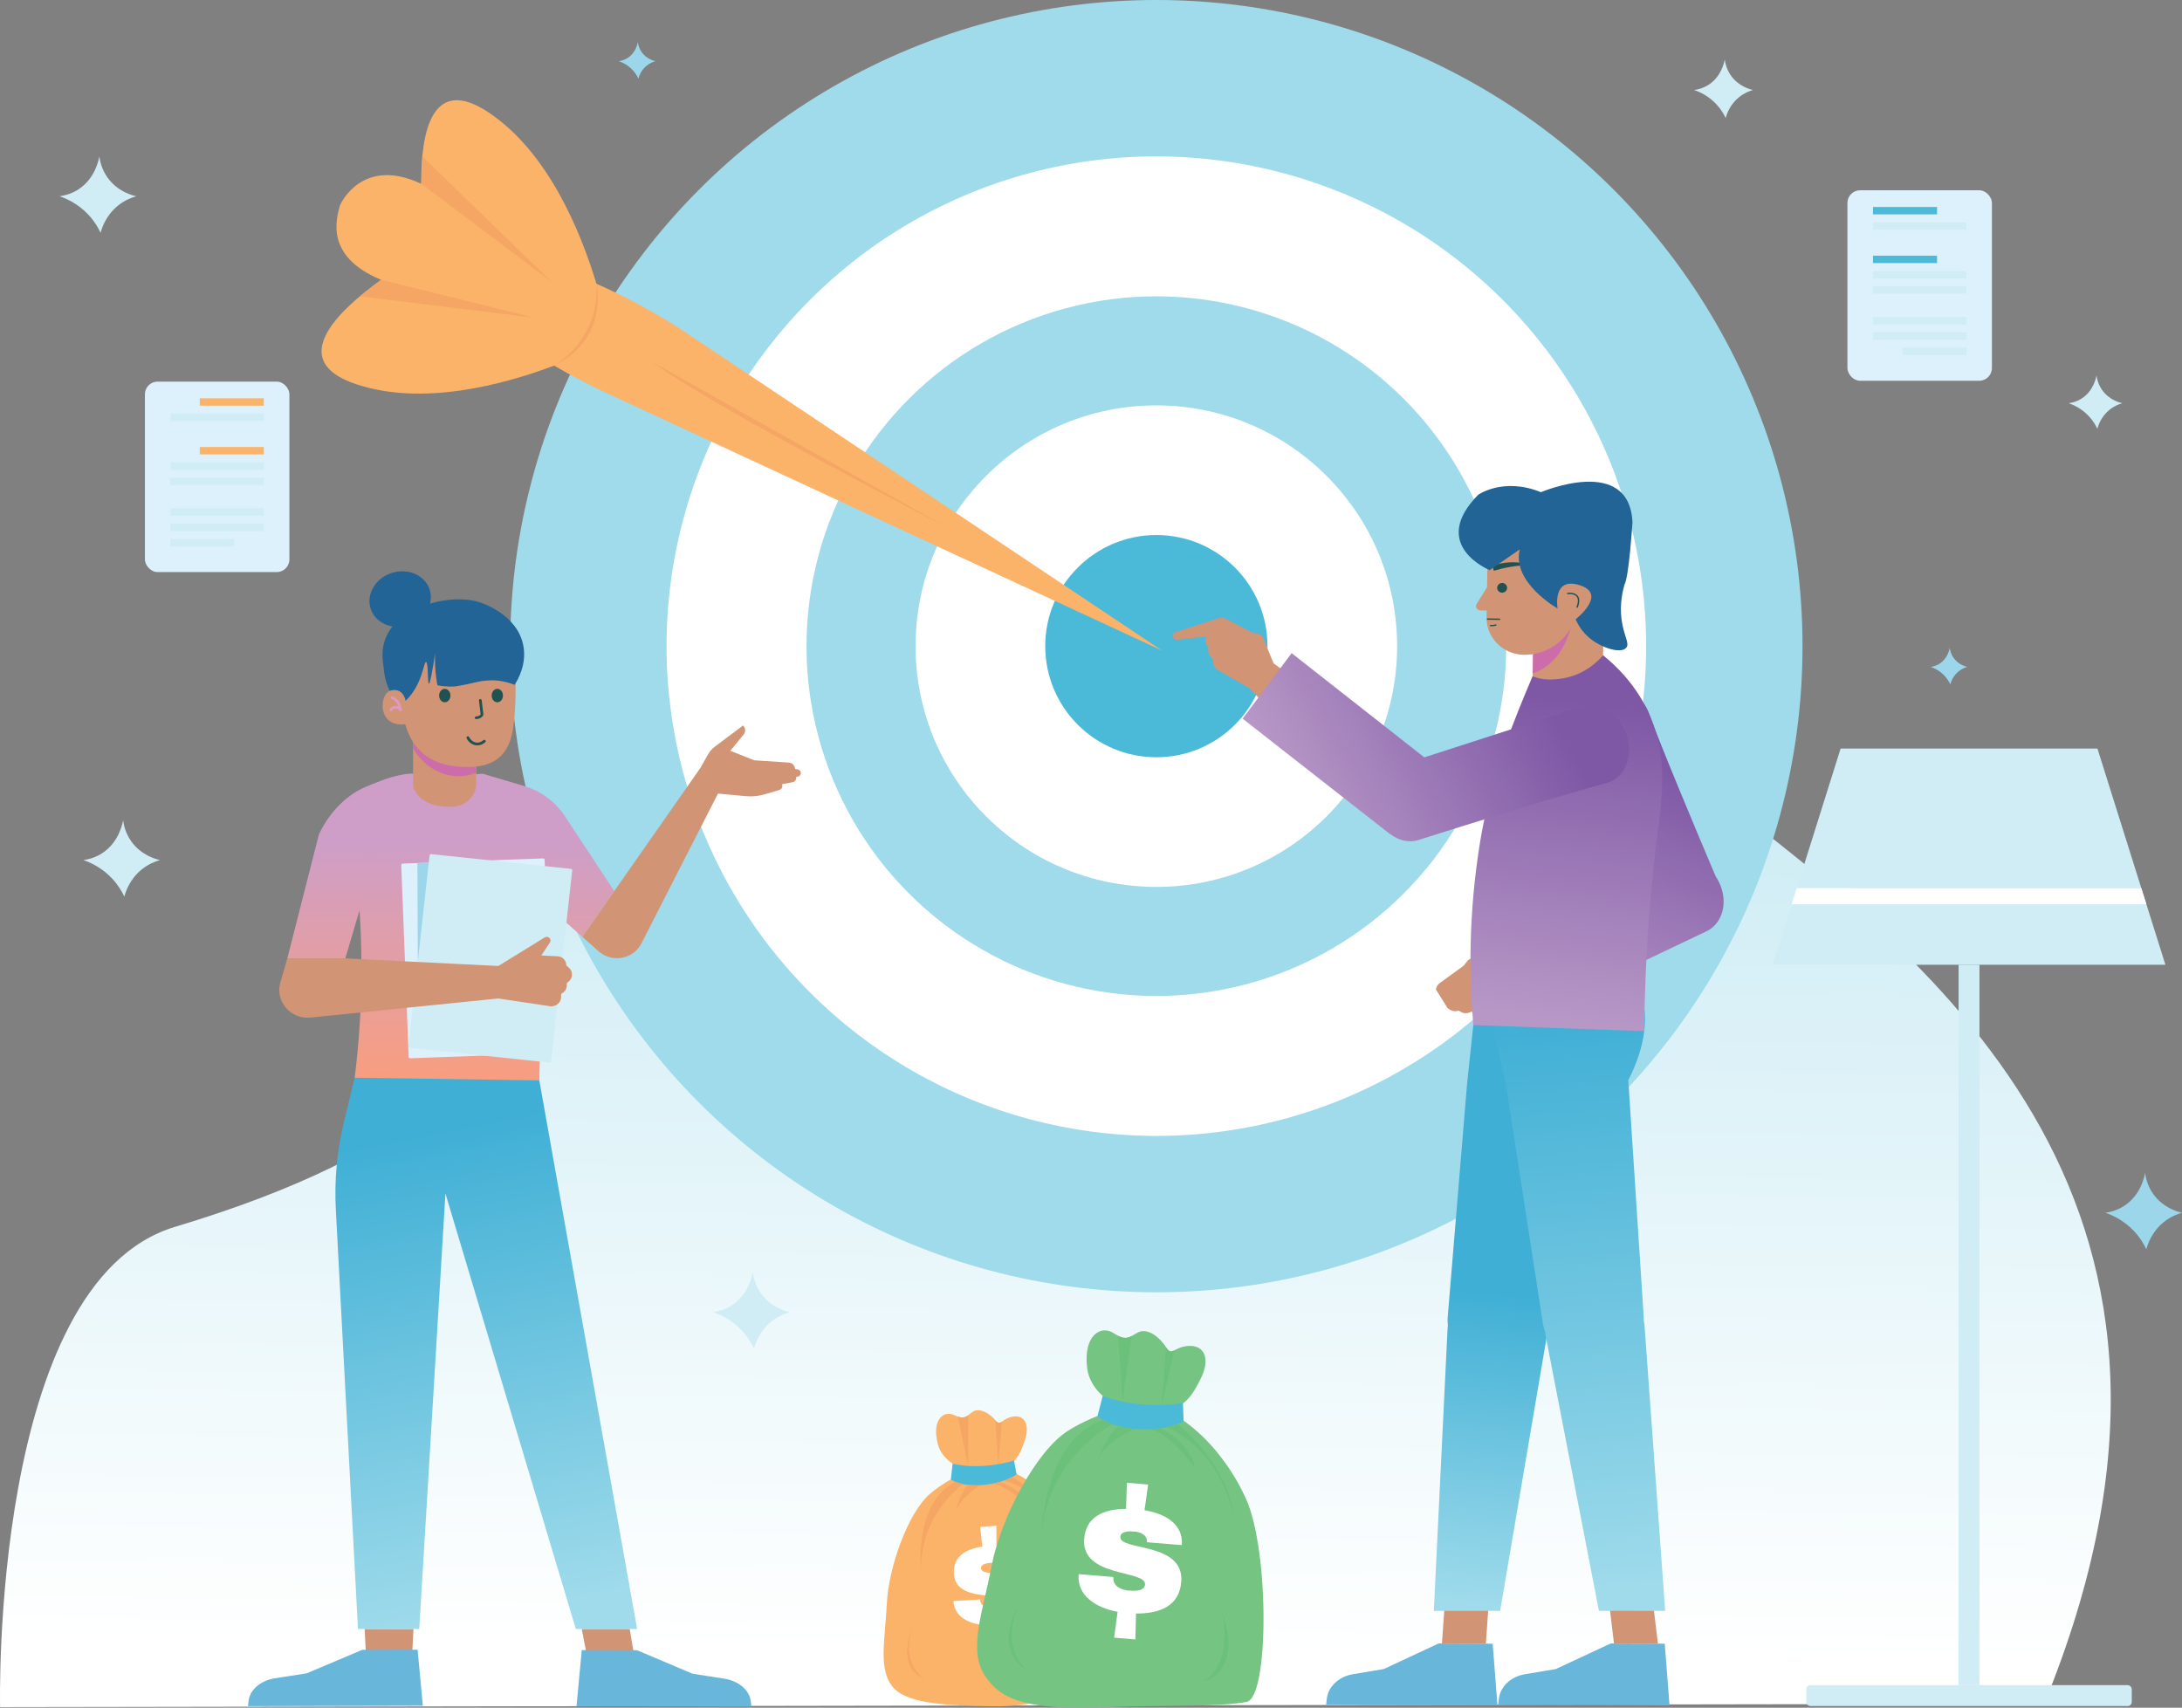 <?xml version="1.0" encoding="UTF-8"?>
<svg id="Layer_2" data-name="Layer 2" xmlns="http://www.w3.org/2000/svg" xmlns:xlink="http://www.w3.org/1999/xlink" viewBox="0 0 1456.22 1139.75">
  <rect x="0" y="0" width="1456.22" height="1139.75" fill="#808080" stroke="none"/>
  <defs>
    <style>
      .cls-1 {
        fill: url(#linear-gradient-2);
      }

      .cls-2 {
        fill: #68b6da;
      }

      .cls-3 {
        fill: #fff;
      }

      .cls-4 {
        fill: #75c482;
      }

      .cls-5 {
        fill: #fbb369;
      }

      .cls-6 {
        fill: #4b2659;
      }

      .cls-7 {
        fill: #6bc17a;
      }

      .cls-8 {
        fill: #dcf1fb;
      }

      .cls-9 {
        fill: #d19475;
      }

      .cls-10 {
        fill: url(#linear-gradient-6);
      }

      .cls-11 {
        fill: #9fdbeb;
      }

      .cls-12 {
        fill: #215252;
      }

      .cls-13 {
        fill: #cd6caa;
      }

      .cls-14 {
        fill: #9cd6eb;
      }

      .cls-15 {
        fill: #4bbad8;
      }

      .cls-16 {
        fill: url(#linear-gradient-5);
      }

      .cls-17 {
        fill: url(#linear-gradient-7);
      }

      .cls-18 {
        fill: #f5a664;
      }

      .cls-19 {
        fill: #d0edf5;
      }

      .cls-20 {
        fill: url(#linear-gradient-3);
      }

      .cls-21 {
        fill: url(#linear-gradient);
      }

      .cls-22 {
        fill: #df99c3;
      }

      .cls-23 {
        fill: url(#linear-gradient-4);
      }

      .cls-24 {
        fill: url(#linear-gradient-8);
      }

      .cls-25 {
        fill: #216495;
      }
    </style>
    <linearGradient id="linear-gradient" x1="703.52" y1="1102.55" x2="709.84" y2="552.71" gradientUnits="userSpaceOnUse">
      <stop offset="0" stop-color="#fff"/>
      <stop offset="1" stop-color="#d0edf5"/>
    </linearGradient>
    <linearGradient id="linear-gradient-2" x1="995.43" y1="1071.83" x2="1030.44" y2="713.81" gradientUnits="userSpaceOnUse">
      <stop offset="0" stop-color="#9fdbeb"/>
      <stop offset=".58" stop-color="#3fafd5"/>
    </linearGradient>
    <linearGradient id="linear-gradient-3" x1="1073.91" y1="1061.32" x2="1043.46" y2="676.96" gradientUnits="userSpaceOnUse">
      <stop offset="0" stop-color="#9fdbeb"/>
      <stop offset="1" stop-color="#3fafd5"/>
    </linearGradient>
    <linearGradient id="linear-gradient-4" x1="1038.21" y1="683.68" x2="1113.6" y2="512.57" gradientUnits="userSpaceOnUse">
      <stop offset="0" stop-color="#b797c6"/>
      <stop offset="1" stop-color="#7e58a5"/>
    </linearGradient>
    <linearGradient id="linear-gradient-5" x1="1035.37" y1="679.67" x2="1062.47" y2="469.6" xlink:href="#linear-gradient-4"/>
    <linearGradient id="linear-gradient-6" x1="864.51" y1="536.44" x2="1020.37" y2="450.04" xlink:href="#linear-gradient-4"/>
    <linearGradient id="linear-gradient-7" x1="334.14" y1="1078.47" x2="270.89" y2="757.72" xlink:href="#linear-gradient-3"/>
    <linearGradient id="linear-gradient-8" x1="299.39" y1="715.71" x2="301.64" y2="563.24" gradientUnits="userSpaceOnUse">
      <stop offset="0" stop-color="#f79e82"/>
      <stop offset="1" stop-color="#ce9ec8"/>
    </linearGradient>
  </defs>
  <g id="CHARACTER">
    <path class="cls-21" d="m.06,1139.34s-6.63-283.41,116.71-320.52c332.81-100.14,197.33-246.32,385.71-397.61,188.38-151.28,485.94-10.19,640.12,107.23,154.18,117.42,356.93,278.19,221.67,608.69L.06,1139.34Z"/>
    <path class="cls-5" d="m654.56,978.21s-19.82,6.6-34.12,18.98c-14.3,12.38-27.36,48.39-28.59,73.05-1.22,24.66-5.94,44.21,4.27,56,10.22,11.78,40.44,12.02,66.46,12.57,26.02.56,61.18-8.34,67.66-17.87,6.48-9.53.73-77.47-14.7-102.1-15.43-24.62-41.37-42.69-60.98-40.63Z"/>
    <path class="cls-5" d="m652.14,983.48s-22.08-3.61-26.29-19.8c-4.2-16.2,4-22.54,10.92-19.26,6.92,3.28,7.82,1.16,12.23-2.07,4.41-3.23,11.5.89,15.24,5.48,3.74,4.59,3.94-1.15,11.89-2.39,7.95-1.24,11.25,5.92,7.78,15.92-3.47,10-6.68,20.63-31.77,22.12Z"/>
    <path class="cls-3" d="m664.99,1031.56c10.71.24,20.68,4.28,21.3,14.94l-17.77,1.04c-.33-4.02-4.51-4.65-7.11-4.49-1.63.1-6.91.4-6.72,3.67.43,7.3,32.73-2.2,33.94,18.44.73,12.39-8.7,17.57-20.56,19.13l1.54,13.12-10.85.64-.11-13.3c-11.11-.51-21.69-5.09-22.34-16.23l17.77-1.04.02.38c.38,4.89,5.91,5.53,8.7,5.37,2.69-.16,7.96-.66,7.75-4.21-.44-7.59-32.79,1.25-33.96-18.73-.67-11.53,8-16.47,18.99-18.07l-1.45-13.22,10.85-.64v13.21Z"/>
    <path class="cls-15" d="m635.75,976.88l-1.17,10.49s5.95,4.91,21.03,3.75c15.09-1.15,22.82-7.11,22.82-7.11l-1.69-9.26s-20.24,6.8-40.99,2.12Z"/>
    <path class="cls-18" d="m668.66,948.78l-2.42,28.53-2-29.48s2.29,3.25,4.42.95Z"/>
    <path class="cls-18" d="m646.2,978.36l-.11-33.77s-2.52,2.54-6.86.86l6.97,32.91Z"/>
    <path class="cls-18" d="m642.66,990.5s-30.24,21.02-27.85,60.83c0,0-5.99-47.99,22.83-62.32,0,0,3.68,1.24,5.02,1.49Z"/>
    <path class="cls-18" d="m670.33,988.06l5.24-2.3s27.81,15.65,34.93,42.78c0,0-9.85-31.57-40.17-40.48Z"/>
    <path class="cls-18" d="m646.17,991.04s5.01.44,8.02.19c0,0-13.77,8.36-16.48,18.22,0,0,2.72-13.41,8.46-18.41Z"/>
    <path class="cls-18" d="m667.07,989.11s15.97,4.48,20.44,17.69c0,0-15.66-16.98-26.35-16.36l5.91-1.33Z"/>
    <path class="cls-7" d="m708.08,1080.67s8.62,24.14-6.47,36.64c0,0,19.83-6.04,6.47-36.64Z"/>
    <path class="cls-18" d="m608.5,1087.49s-11.06,25.06,8.58,33.07c0,0-15.8-8.74-8.58-33.07Z"/>
    <circle class="cls-11" cx="771.72" cy="431.24" r="431.24"/>
    <circle class="cls-3" cx="771.72" cy="431.24" r="326.87" transform="translate(-78.9 672) rotate(-45)"/>
    <circle class="cls-11" cx="771.72" cy="431.24" r="233.47" transform="translate(-78.9 672) rotate(-45)"/>
    <path class="cls-3" d="m932.41,431.24c0,88.75-71.94,160.69-160.69,160.69s-160.69-71.94-160.69-160.69,71.94-160.68,160.69-160.68,160.69,71.94,160.69,160.68Z"/>
    <path class="cls-15" d="m845.89,431.24c0,40.96-33.2,74.16-74.16,74.16s-74.16-33.2-74.16-74.16,33.2-74.16,74.16-74.16,74.16,33.2,74.16,74.16Z"/>
    <rect class="cls-19" x="1307.12" y="643.89" width="13.93" height="480.78"/>
    <rect class="cls-19" x="1205.48" y="1124.68" width="217.21" height="13.93" rx="2.65" ry="2.65"/>
    <polygon class="cls-19" points="1445.15 643.89 1183.03 643.89 1228.38 499.6 1399.79 499.6 1445.15 643.89"/>
    <polygon class="cls-3" points="1199.1 592.78 1429.12 592.89 1432.45 603.49 1195.73 603.49 1199.1 592.78"/>
    <rect class="cls-8" x="96.71" y="254.69" width="96.43" height="127.11" rx="8.45" ry="8.45"/>
    <rect class="cls-5" x="133.33" y="265.83" width="42.74" height="4.93"/>
    <rect class="cls-19" x="113.79" y="276.06" width="62.28" height="4.93"/>
    <rect class="cls-5" x="133.33" y="298.34" width="42.74" height="4.93"/>
    <rect class="cls-19" x="113.61" y="359.71" width="42.74" height="4.93"/>
    <rect class="cls-19" x="113.79" y="308.57" width="62.28" height="4.93"/>
    <rect class="cls-19" x="113.79" y="318.8" width="62.28" height="4.93"/>
    <rect class="cls-19" x="113.79" y="339.25" width="62.28" height="4.93"/>
    <rect class="cls-19" x="113.79" y="349.48" width="62.28" height="4.93"/>
    <rect class="cls-8" x="1232.93" y="127" width="96.43" height="127.11" rx="8.45" ry="8.45" transform="translate(2562.29 381.11) rotate(-180)"/>
    <rect class="cls-15" x="1250" y="138.14" width="42.74" height="4.93"/>
    <rect class="cls-19" x="1250" y="148.37" width="62.28" height="4.93" transform="translate(2562.29 301.66) rotate(-180)"/>
    <rect class="cls-15" x="1250" y="170.65" width="42.74" height="4.93"/>
    <rect class="cls-19" x="1269.73" y="232.01" width="42.74" height="4.93" transform="translate(2582.19 468.96) rotate(-180)"/>
    <rect class="cls-19" x="1250" y="180.87" width="62.28" height="4.93" transform="translate(2562.29 366.68) rotate(-180)"/>
    <rect class="cls-19" x="1250" y="191.1" width="62.28" height="4.93" transform="translate(2562.29 387.13) rotate(-180)"/>
    <rect class="cls-19" x="1250" y="211.56" width="62.28" height="4.93" transform="translate(2562.29 428.05) rotate(-180)"/>
    <rect class="cls-19" x="1250" y="221.78" width="62.28" height="4.93" transform="translate(2562.29 448.5) rotate(-180)"/>
    <path class="cls-5" d="m775.52,434.2l-316.56-211.38c-19.33-12.91-39.72-24.08-60.92-33.45-10.84-35.89-32.54-87.95-71.8-114.23-37.95-25.4-45.32,12.75-45.11,47.53-34.84-16.43-50.79,6.59-54.3,14.56-2.14,8.49-10.51,33.74,27.53,49.53-29.7,21.3-63.35,54.14-16.54,69.7,43.89,14.59,96.97.74,132.02-12.46,11.23,6.6,22.77,12.67,34.6,18.15l371.08,172.05Z"/>
    <path class="cls-4" d="m760.06,936.82s-26.92,4.92-47.74,18.37c-20.82,13.44-44.36,57.75-50.46,89.51-6.1,31.76-15.81,56.26-4.72,73.42,11.09,17.16,29.73,23.38,82.29,21.23,34.06-1.39,75.67,0,92.64-3.53,14.78-3.07,15.14-100.36-.36-135.12-15.5-34.77-45.84-62.95-71.65-63.87Z"/>
    <path class="cls-4" d="m755.96,943.21s-27.98-8.73-30.47-30.5c-2.48-21.78,9.31-28.5,17.69-22.98,8.38,5.53,9.93,2.94,16.24-.44,6.31-3.38,14.76,3.26,18.76,9.89,4.01,6.63,5.31-.77,15.86-.92,10.54-.15,13.51,9.74,7.17,22.08-6.34,12.34-12.45,25.53-45.26,22.87Z"/>
    <path class="cls-3" d="m763.82,1007.93c13.85,2.27,26.04,9.34,24.9,23.28l-23.24-1.91c.31-5.28-5-6.85-8.4-7.13-2.13-.18-9.04-.74-9.39,3.52-.78,9.55,42.86,3.14,40.65,30.14-1.33,16.2-14.51,21.19-30.18,21.04l-.41,17.3-14.19-1.16,2.3-17.27c-14.32-2.69-27.2-10.58-26.01-25.15l23.24,1.91-.04.5c-.4,6.42,6.65,8.26,10.3,8.56,3.52.29,10.45.61,10.83-4.04.82-9.92-42.76-4.39-40.62-30.52,1.24-15.07,13.4-19.9,27.95-19.96l.55-17.41,14.19,1.16-2.42,17.13Z"/>
    <path class="cls-15" d="m735.91,931.65l-3.44,13.39s6.81,7.45,26.59,8.72c19.78,1.27,30.9-5.04,30.9-5.04l-.5-12.32s-27.5,5.12-53.56-4.76Z"/>
    <polygon class="cls-9" points="962.31 1096.89 966.11 1043.34 995.38 1043.46 991.64 1097 962.31 1096.89"/>
    <path class="cls-2" d="m960.07,1096.88l-36.57,17.05-20.58,3.44c-9.46,1.58-16.57,8.31-17.46,16.53l-.42,3.84,114.34.43-3.19-41.16-36.13-.14Z"/>
    <path class="cls-1" d="m1087.21,649.08h-100.24l-7.64,72.1c-.12.82-.21,1.66-.26,2.5l-12.94,155.87c-.1,1.66-.04,3.31.17,4.93-.11.76-.19,1.52-.23,2.29l-9.17,188.33h44.26l31.1-183.03c.2-1.16.3-2.32.33-3.46.21-.77.4-1.54.54-2.34l27.56-155.47c.59-3.31.61-6.59.14-9.76l15.12-.49,11.27-71.48Z"/>
    <polygon class="cls-9" points="1077.14 1096.89 1070.71 1043.34 1099.99 1043.46 1106.47 1097 1077.14 1096.89"/>
    <path class="cls-2" d="m1074.9,1096.88l-36.57,17.05-20.58,3.44c-9.46,1.58-16.57,8.31-17.46,16.53l-.42,3.84,114.34.43-3.19-41.16-36.13-.14Z"/>
    <path class="cls-20" d="m1097.51,884.66c-.08-1.17-.26-2.32-.5-3.45.02-.79.02-1.58-.03-2.38l-10.23-157.01c-.03-.42-.07-.84-.1-1.26h.23c24.44-48.47.34-71.48.34-71.48h-100.24l17.68,72.24h0l25.14,162.69c.3,1.64.75,3.25,1.34,4.8.08.76.17,1.52.32,2.29l35.62,183.97,44.23.05-13.79-190.44Z"/>
    <path class="cls-9" d="m1045.81,478.75h0c12.9.2,23.51-8.93,23.7-20.4l.92-56.39-46.73-.73-.92,56.39c-.19,11.47,10.12,20.93,23.02,21.13Z"/>
    <path class="cls-13" d="m1023.25,429.17l-.33,20.24c19.9-6.7,24.98-28.11,26.07-34.51l-25.74,14.27Z"/>
    <path class="cls-13" d="m1049.26,413.07s-.07.67-.27,1.83l1.51-.83-1.24-1Z"/>
    <path class="cls-9" d="m1057.18,385.58c-1.51-.49-3.07-.58-4.61-.35l.7-43.08-32.03-3.72c-11.93-.19-28.25,19.64-28.44,31.3l-.36,22.17-6.79,10.91c-1.4,1.89-.04,4.54,2.35,4.58l4.18.06-.07,4.49c-.22,13.63,10.9,24.86,24.85,25.08,15.64.24,29.03-9.65,33.62-23.47,5.47.2,11.03-4.06,13.23-10.58,2.56-7.6-.41-15.38-6.64-17.38Z"/>
    <path class="cls-12" d="m999.25,392.99c.37,1.75,2.13,2.88,3.92,2.51s2.95-2.08,2.57-3.84-2.13-2.88-3.92-2.51-2.95,2.08-2.57,3.84Z"/>
    <path class="cls-12" d="m1000.82,413.75c-2.36-.04-4.71-.07-7.07-.11-.34,0-.68-.01-1.02-.02-.6,0-.6-.92,0-.91,2.36.04,4.71.07,7.07.11.34,0,.68.01,1.02.02.6,0,.6.92,0,.91h0Z"/>
    <path class="cls-12" d="m998.43,417.57c-.35.12-.71.2-1.07.26-.86.15-1.73.2-2.59.11-.25-.03-.47-.19-.47-.46,0-.23.21-.48.47-.46,1.17.13,2.32.05,3.42-.34.24-.08.51.09.57.32.07.25-.09.48-.33.56h0Z"/>
    <path class="cls-12" d="m996.93,380.92l-.92-3.42c2.11-.68,8.58-2.62,15.97-2.18,4.07.24,6.88,1.11,8.48,1.73-3.13.11-7.28.42-12.13,1.23-4.6.77-8.47,1.76-11.4,2.64Z"/>
    <path class="cls-12" d="m1046.11,395.7c3.12-.51,7.11.44,7.75,3.94.35,1.91-.17,3.9-.84,5.69-.2.55-1.11.31-.9-.24.82-2.2,1.75-5.5-.3-7.35-1.16-1.05-2.87-1.27-4.38-1.23-.29,0-.57.02-.85.05-.1.01-.28.04-.13.01-.03,0-.06,0-.09.01-.59.1-.84-.78-.25-.88h0Z"/>
    <path class="cls-9" d="m1025.85,628.11l-23.94,12.56-18.63-1.12c-1.52-.09-2.98.56-3.91,1.74l-2.49,3.16-16,11.63c-1.43,1.04-2.36,2.6-2.57,4.33l7.74,12.36,1.51,1.01c1.71,1.14,3.88,1.4,5.82.7h0s1.55.89,1.55.89c1.66.95,3.68,1.12,5.48.45l1.71-.63,1.98.83c2,.84,4.3.62,6.1-.58l19.51-12.97,28.09-9.72-11.95-24.62Z"/>
    <path class="cls-23" d="m1150.02,597.76c-.38-2.62-1.13-5.29-2.29-7.92-.79-1.8-1.73-3.5-2.79-5.07-13.76-32.46-35.74-84.88-44.95-109.89-4.04-10.98-18.16-15.87-32-11.09-14.87,5.13-23.52,19.33-18.9,31.02l39.27,90.73-87.59,41.58,26.47,47.59,110.62-52.69c8.05-3.35,12.58-11.47,12.44-20.65.03-1.21-.07-2.41-.29-3.6Z"/>
    <path class="cls-16" d="m1069.86,437.32c8.79,7.1,20.68,18.65,29.15,35.77,14.35,28.99,10.65,56.61,7.2,83.26-4.07,31.37-8.31,75.58-8.89,131.84-38.02-1.34-76.05-2.68-114.07-4.02-2.81-31.98-3.35-74.1,4.59-122.56,7.42-45.26,23.01-81.83,34.95-110.28,4,1.54,9.63,3.17,20.27,1.4,15.27-2.54,24.29-12.44,26.81-15.4Z"/>
    <path class="cls-9" d="m871.8,458.5l-21.85-15.78-6.93-16.94c-.56-1.38-1.79-2.4-3.28-2.71l-3.98-.85-17.6-9.17c-1.57-.82-3.41-.97-5.1-.42l-28.46,9.24c-1.46.47-2.21,2.05-1.64,3.45.45,1.1,1.59,1.77,2.8,1.63l19.19-2.19-.29,1.76c-.33,2,.36,4.03,1.84,5.44h0s-.16,1.75-.16,1.75c-.17,1.88.54,3.73,1.93,5.03l1.32,1.24.08,2.11c.08,2.12,1.27,4.06,3.14,5.14l20.34,11.69,21,20.67,17.66-21.09Z"/>
    <path class="cls-10" d="m1086.11,492.3c-4.03-14.9-17.81-24.48-30.1-20.92l-105.45,34.09-88.55-69.55-32.7,43.73,96.03,75.22c.83.72,1.71,1.36,2.63,1.92,5.55,4.19,12.31,5.83,18.55,3.86,32.32-10.22,96.7-30.39,125.69-38.07,11.52-3.05,17.65-16.41,13.9-30.28Z"/>
    <path class="cls-25" d="m1028.4,328.48s59.09-25.23,61.08,20.18c0,0-2.33,36.34-5.33,41.5-1.91,6.71-3.55,16.26-1.34,27.05,1.71,8.33,4.71,12.54,2.49,15.14-3.46,4.05-16.33.31-24.58-6.62-5.03-4.22-7.75-9.14-9.19-12.41,0,0,21.57-16.68,2.88-22.72-18.69-6.05-14.92,15.49-14.92,15.49,0,0-30.72-17.32-25.23-39.45l-20.03,13.88s-40.94-16.5-7.72-50.31c0,0,16.84-11.91,41.89-1.72Z"/>
    <polygon class="cls-9" points="388.25 1087.2 391.35 1103.26 425.13 1116.5 420.27 1087.2 388.25 1087.2"/>
    <polygon class="cls-9" points="243.39 1087.2 244.33 1107.04 242.19 1108.01 240.77 1116.5 275.1 1103.26 275.95 1087.2 243.39 1087.2"/>
    <path class="cls-17" d="m245.42,683.27l-15.92,65.82c-4.6,19.01-6.41,38.56-5.38,58.06l14.77,280.05h40.91s17.47-290.64,17.47-290.64l87.03,290.64h40.91s-72.03-403.93-72.03-403.93h-107.76Z"/>
    <path class="cls-3" d="m299.54,544.26c7.26,0,13.07-6.83,16.99-13.75h-41.42c6.32,6.9,14.97,13.75,24.43,13.75Z"/>
    <path class="cls-24" d="m377.05,544.79c-6.39-9.71-16.1-16.88-27.4-20.24l-27.45-8.16c-2.06.12-5.16.33-8.93.74-6.54.72-8.41,1.31-11.66,1.67-7.67.87-7.75-1.22-21.26-2.01-.01,0,0,0,0,0-9.11-2.22-24.61,3.71-24.61,3.71-9.79,3.75-14.68,5.62-19.56,8.85-13.13,8.67-20.01,20.4-23.37,27.63l-21.04,82.62h38.69s9.49-32.07,9.49-32.07c1.48,22.04,1.85,46.37.34,72.59-.79,13.69-2.03,26.75-3.58,39.14,41.07.59,82.13,1.19,123.2,1.78,1.02-39.46,2.04-78.92,3.05-118.39l25.67,22.54,21.29-30.46-32.88-49.97Z"/>
    <path class="cls-9" d="m532.36,513.51l-1.64-.27-.26-.98c-.48-1.85-2.12-3.18-4.07-3.31l-23-1.52-16-6.35,8.93-10.89c1.48-1.8,1.27-4.42-.47-5.98l-18.85,14.18c-1.85,1.39-3.38,3.14-4.51,5.14l-5.18,9.22-.02-.03-78.65,112.49,10.81,9.64c8.93,7.97,23.19,5.38,28.6-5.19l51.1-100.02,18.62,1.73c4.19.39,8.41-.02,12.44-1.21l9.86-2.91c1.67-.49,2.55-2.29,1.88-3.87l7.02-1.32c1.31-.25,2.3-1.3,2.44-2.6l.12-1.11h.43c1.38,0,2.5-1.09,2.5-2.44h0c0-1.19-.88-2.21-2.09-2.41Z"/>
    <path class="cls-8" d="m273.75,706.31l93.73-3.46c.54-.02.95-.46.93-.98l-4.95-128.05c-.02-.52-.47-.93-1.01-.91l-93.73,3.46c-.54.02-.95.46-.93.98l4.95,128.05c.02.52.47.93,1.01.91Z"/>
    <path class="cls-19" d="m273.47,699.34l93.25,9.83c.53.06,1.01-.32,1.07-.84l14.09-127.4c.06-.52-.33-.99-.86-1.04l-93.25-9.83c-.53-.06-1.01.32-1.07.84l-14.09,127.4c-.06.52.33.99.86,1.04Z"/>
    <path class="cls-9" d="m381.73,650.15c-.07-1.66-.83-3.23-2.1-4.34l-1.68-1.47-.08-.78c-.3-2.93-2.74-5.2-5.75-5.34l-10.86-.52,5.72-8.63c.38-.58.5-1.29.33-1.95h0c-.43-1.62-2.35-2.37-3.79-1.47l-30.93,19.05-102.14-5.08h-38.69s-4.66,16.09-4.66,16.09c-3.64,12.58,6.87,24.77,20.18,23.42l125.31-12.74,35.63,5.35,1.59-.42c2.73-.72,4.64-3.13,4.66-5.89l.02-2.15.06-.03c2.34-1.02,3.81-3.32,3.73-5.81l-.04-1.26,1.31-1.11c1.45-1.23,2.25-3.04,2.17-4.91Z"/>
    <polygon class="cls-14" points="278.57 576.01 278.84 642.03 286.17 575.73 278.57 576.01"/>
    <path class="cls-9" d="m275.67,485.9v39.11s3.18,13.49,24.34,13.49c16.32,0,17.74-13.88,17.74-13.88v-38.72h-42.08Z"/>
    <path class="cls-13" d="m317.75,515.64c-13.28,6.17-32.67.66-42.08-16.33v-16.26s42.08,0,42.08,0v32.59Z"/>
    <path class="cls-9" d="m344.05,455.84s.41,14.76-1.31,28.04c-1.71,13.28-6.55,28.04-30.64,28.04-24.08,0-36.35-10.63-41.52-28.04-3.12-10.53-9.58-26.08-6.85-44.08,2.72-18.01,13.7-29.72,39.85-30.41,26.15-.69,43.19,10.8,40.46,46.45Z"/>
    <path class="cls-12" d="m293.06,464.22c0,2.47,1.69,4.48,3.78,4.48s3.78-2.01,3.78-4.48c0-2.47-1.69-4.48-3.78-4.48s-3.78,2.01-3.78,4.48Z"/>
    <path class="cls-12" d="m328.13,464.22c0,2.47,1.69,4.48,3.78,4.48s3.77-2.01,3.77-4.48c0-2.47-1.7-4.48-3.77-4.48s-3.78,2.01-3.78,4.48Z"/>
    <path class="cls-6" d="m304.46,451.2s-.07-.14-.39-.41c-.31-.29-.71-.57-1.24-.89-.53-.28-1.17-.62-1.9-.8-.71-.24-1.51-.38-2.3-.42-.79-.11-1.57-.12-2.3-.04-.73.04-1.4.12-1.96.27-1.12.28-1.84.5-1.84.5-.64.19-.99.86-.79,1.48.16.5.63.82,1.13.83h.18s.69.01,1.68-.02c.49-.06,1.06-.05,1.66,0,.6.03,1.24,0,1.86.14.63.05,1.23.22,1.79.34.59.09,1.06.33,1.52.4.41.17.81.26,1.01.32.21.05.42.15.41.14.62.27,1.34,0,1.62-.6.16-.34.15-.71,0-1.01l-.12-.25Z"/>
    <path class="cls-6" d="m327.41,452.95s.16-.09.31-.13c.14-.05.42-.14.72-.27.14-.07.35-.09.51-.17.18-.07.35-.17.55-.2.41-.09.81-.27,1.26-.32.44-.13.89-.13,1.33-.15.44-.05.86-.08,1.22-.02.73.04,1.25.02,1.25.02h.25c.66-.03,1.18-.57,1.17-1.22-.01-.48-.32-.89-.74-1.05,0,0-.57-.23-1.48-.52-.45-.16-1-.23-1.61-.27-.61-.09-1.26-.05-1.92.06-1.33.11-2.59.72-3.39,1.33-.4.32-.7.61-.91.89-.23.26-.23.37-.25.37l-.06.45c-.1.65.35,1.25,1.02,1.35.28.04.55-.02.78-.14Z"/>
    <path class="cls-12" d="m317.75,479.93h.02c2-.04,3.49-.95,4.22-1.8.46-.53.65-1.06.59-1.54-.08-.51-.82-6.86-1.11-9.27-.06-.49-.51-.81-1-.78-.49.05-.85.49-.8.98.04.36,1.01,8.69,1.11,9.33-.08.14-1.1,1.26-3.06,1.3-.49,0-.89.41-.88.9,0,.49.41.87.91.87Z"/>
    <path class="cls-2" d="m425.13,1101.38l37.22,15.72,20.99,3.25c9.64,1.49,16.86,7.66,17.72,15.14l.4,3.5-116.71-.28,3.5-37.41,36.87.08Z"/>
    <path class="cls-2" d="m241.82,1101.09l-37.22,15.72-20.99,3.25c-9.64,1.49-16.86,7.66-17.72,15.14l-.4,3.5,116.71-.28-3.5-37.41-36.87.08Z"/>
    <path class="cls-25" d="m256.04,445.34c-.13-2.34-3.75-15.3,5.87-27.21-6.79-1.17-12.49-5.53-14.55-11.94-3.1-9.65,3.21-20.3,14.09-23.79,10.88-3.49,22.21,1.5,25.31,11.15,1,3.11,1.01,6.33.22,9.38.14-.04.28-.09.42-.13.28-.09.66-.2,1.13-.33,2.77-.79,17.33-4.71,31.03-.68,1.43.42,26.2,8.12,29.81,29.77,2.03,12.17-3.73,22.09-5.93,25.51-2.96-1.2-7.5-2.65-13.17-2.95-2.67-.14-4.63.02-6.7.21-3.56.31-4.69.83-12.01,2.36-6.67,1.39-8.09,1.48-8.99,1.52-3.51.13-7.1-.3-7.64-.36-1.14-.14-2.15-.3-3-.46-.35-1.86-.66-3.8-.91-5.82-.7-5.61-.83-10.79-.65-15.41-1.8,11.8-3.36,20.2-4.14,20.12-1-.1-.26-14.24-1.9-14.43-1.69-.19-2.23,14.9-13.58,25.84-.92.89-1.73,1.57-2.3,2.03-.95,0-1.9,0-2.85,0-2.54-3.12-8.85-11.75-9.57-24.37Z"/>
    <path class="cls-9" d="m271.51,473.13c-.37-6.27-2.08-13.63-9.9-12.48-9.17,1.35-10.07,25.55,9.28,22.65l.63-10.17Z"/>
    <path class="cls-22" d="m260.86,474.73c.32,0,.63-.17.8-.46.47-.85,1.26-1.37,2.17-1.42,1-.05,1.99.49,2.69,1.5.23.33.67.47,1.06.33s.63-.51.6-.91c-.42-4.94-3.88-8.25-6.21-9.03-.47-.16-.99.09-1.15.55-.17.46.09.96.57,1.12,1.12.38,3.4,2.09,4.46,5.07-.66-.3-1.39-.44-2.1-.41-1.53.08-2.9.95-3.67,2.34-.24.43-.07.97.36,1.2.14.07.29.1.43.1Z"/>
    <path class="cls-12" d="m311.43,492.78c1.2,2.39,3.47,4.25,6.16,4.62,2.32.32,4.6-.52,6.3-2.1.87-.81-.43-2.11-1.3-1.3-1.19,1.1-2.99,1.84-4.76,1.59-2.15-.31-3.86-1.85-4.82-3.74-.53-1.06-2.12-.13-1.59.93h0Z"/>
    <path class="cls-19" d="m475.88,875.72c3.11-.41,7.66-1.48,12.29-4.41,11.26-7.14,13.78-19.56,14.25-22.19.39,3.06,1.52,8.54,5.38,14.01,6.64,9.43,16.53,11.98,19.23,12.59-3.02.84-7.59,2.56-12.12,6.2-8.07,6.49-10.8,14.91-11.67,18.19-1.55-3.32-4.04-7.66-8.03-11.95-7.03-7.56-14.94-10.95-19.33-12.44Z"/>
    <path class="cls-19" d="m55.62,574.02c3.11-.41,7.66-1.48,12.29-4.41,11.26-7.14,13.78-19.56,14.25-22.19.39,3.06,1.52,8.54,5.38,14.01,6.64,9.43,16.53,11.98,19.23,12.59-3.02.84-7.59,2.56-12.12,6.2-8.07,6.49-10.8,14.91-11.67,18.19-1.55-3.32-4.04-7.66-8.03-11.95-7.03-7.56-14.94-10.95-19.33-12.44Z"/>
    <path class="cls-19" d="m39.77,130.98c3.11-.41,7.66-1.48,12.29-4.41,11.26-7.14,13.78-19.56,14.25-22.19.39,3.06,1.52,8.54,5.38,14.01,6.64,9.43,16.53,11.98,19.23,12.59-3.02.84-7.59,2.56-12.12,6.2-8.07,6.49-10.8,14.91-11.67,18.19-1.55-3.32-4.04-7.66-8.03-11.95-7.03-7.56-14.94-10.95-19.33-12.44Z"/>
    <path class="cls-14" d="m1405.06,809.4c3.11-.41,7.66-1.48,12.29-4.41,11.26-7.14,13.78-19.56,14.25-22.19.39,3.06,1.52,8.54,5.38,14.01,6.64,9.43,16.53,11.98,19.23,12.59-3.02.84-7.59,2.56-12.12,6.2-8.07,6.49-10.8,14.91-11.67,18.19-1.55-3.32-4.04-7.66-8.03-11.95-7.03-7.56-14.94-10.95-19.33-12.44Z"/>
    <path class="cls-14" d="m1288.51,445.08c1.49-.2,3.67-.71,5.88-2.11,5.39-3.42,6.59-9.36,6.82-10.61.19,1.46.73,4.09,2.57,6.7,3.18,4.51,7.9,5.73,9.2,6.02-1.45.4-3.63,1.22-5.8,2.96-3.86,3.1-5.17,7.13-5.58,8.7-.74-1.59-1.93-3.66-3.84-5.71-3.36-3.62-7.15-5.24-9.25-5.95Z"/>
    <path class="cls-14" d="m412.97,40.81c1.49-.2,3.67-.71,5.88-2.11,5.39-3.42,6.59-9.36,6.82-10.61.19,1.46.73,4.09,2.57,6.7,3.18,4.51,7.9,5.73,9.2,6.02-1.45.4-3.63,1.22-5.8,2.96-3.86,3.1-5.17,7.13-5.58,8.7-.74-1.59-1.93-3.66-3.84-5.71-3.36-3.62-7.15-5.24-9.25-5.95Z"/>
    <path class="cls-19" d="m1130.69,60.06c2.38-.32,5.88-1.13,9.43-3.38,8.64-5.48,10.57-15,10.93-17.02.3,2.35,1.17,6.55,4.13,10.75,5.09,7.23,12.68,9.19,14.75,9.66-2.32.65-5.82,1.96-9.3,4.75-6.19,4.98-8.28,11.43-8.96,13.96-1.19-2.55-3.1-5.87-6.16-9.16-5.39-5.8-11.46-8.4-14.83-9.54Z"/>
    <path class="cls-19" d="m1380.59,269.11c2.17-.29,5.36-1.03,8.6-3.09,7.88-5,9.64-13.69,9.97-15.53.27,2.14,1.07,5.98,3.76,9.81,4.65,6.6,11.56,8.39,13.46,8.81-2.11.59-5.31,1.79-8.48,4.34-5.65,4.54-7.56,10.43-8.17,12.73-1.09-2.32-2.83-5.36-5.62-8.36-4.92-5.29-10.46-7.66-13.53-8.71Z"/>
    <polygon class="cls-18" points="281.14 122.66 368.41 188.37 281.86 104.38 281.14 122.66"/>
    <polygon class="cls-18" points="254.37 186.75 356.85 212.09 240.13 197.77 254.37 186.75"/>
    <path class="cls-18" d="m398.04,189.37s8.79,36.56-28.2,54.63c0,0,30.71-17.21,28.2-54.63Z"/>
    <path class="cls-18" d="m435.63,241.74l196.31,110.21s-157.87-80.99-196.31-110.21Z"/>
    <path class="cls-7" d="m783.75,901.23l-8.37,36.56,2.81-38.6s2.38,4.64,5.56,2.04Z"/>
    <path class="cls-7" d="m749.19,935.48l6.04-43.83s-3.74,2.84-9.05-.14l3.01,43.96Z"/>
    <path class="cls-7" d="m742.38,950.59s-43.07,21.73-47.27,73.8c0,0,1.03-63.34,41.03-76.65,0,0,4.54,2.28,6.24,2.85Z"/>
    <path class="cls-7" d="m778.71,952.49l7.22-2.02s33.21,25.4,37.47,61.89c0,0-6.99-42.75-44.69-59.86Z"/>
    <path class="cls-7" d="m746.83,951.92s6.42,1.49,10.36,1.72c0,0-19.4,8.32-24.71,20.62,0,0,5.98-16.89,14.35-22.33Z"/>
    <path class="cls-7" d="m774.3,953.25s19.89,8.74,23.27,26.69c0,0-17.2-24.89-31.18-26.05l7.91-.64Z"/>
    <path class="cls-7" d="m815.24,1074.83s9.24,32.28-11.53,47.36c0,0,26.43-6.22,11.53-47.36Z"/>
    <path class="cls-7" d="m680.3,1070.12s-18.93,30.47,5.07,44.46c0,0-18.89-14.23-5.07-44.46Z"/>
  </g>
</svg>
